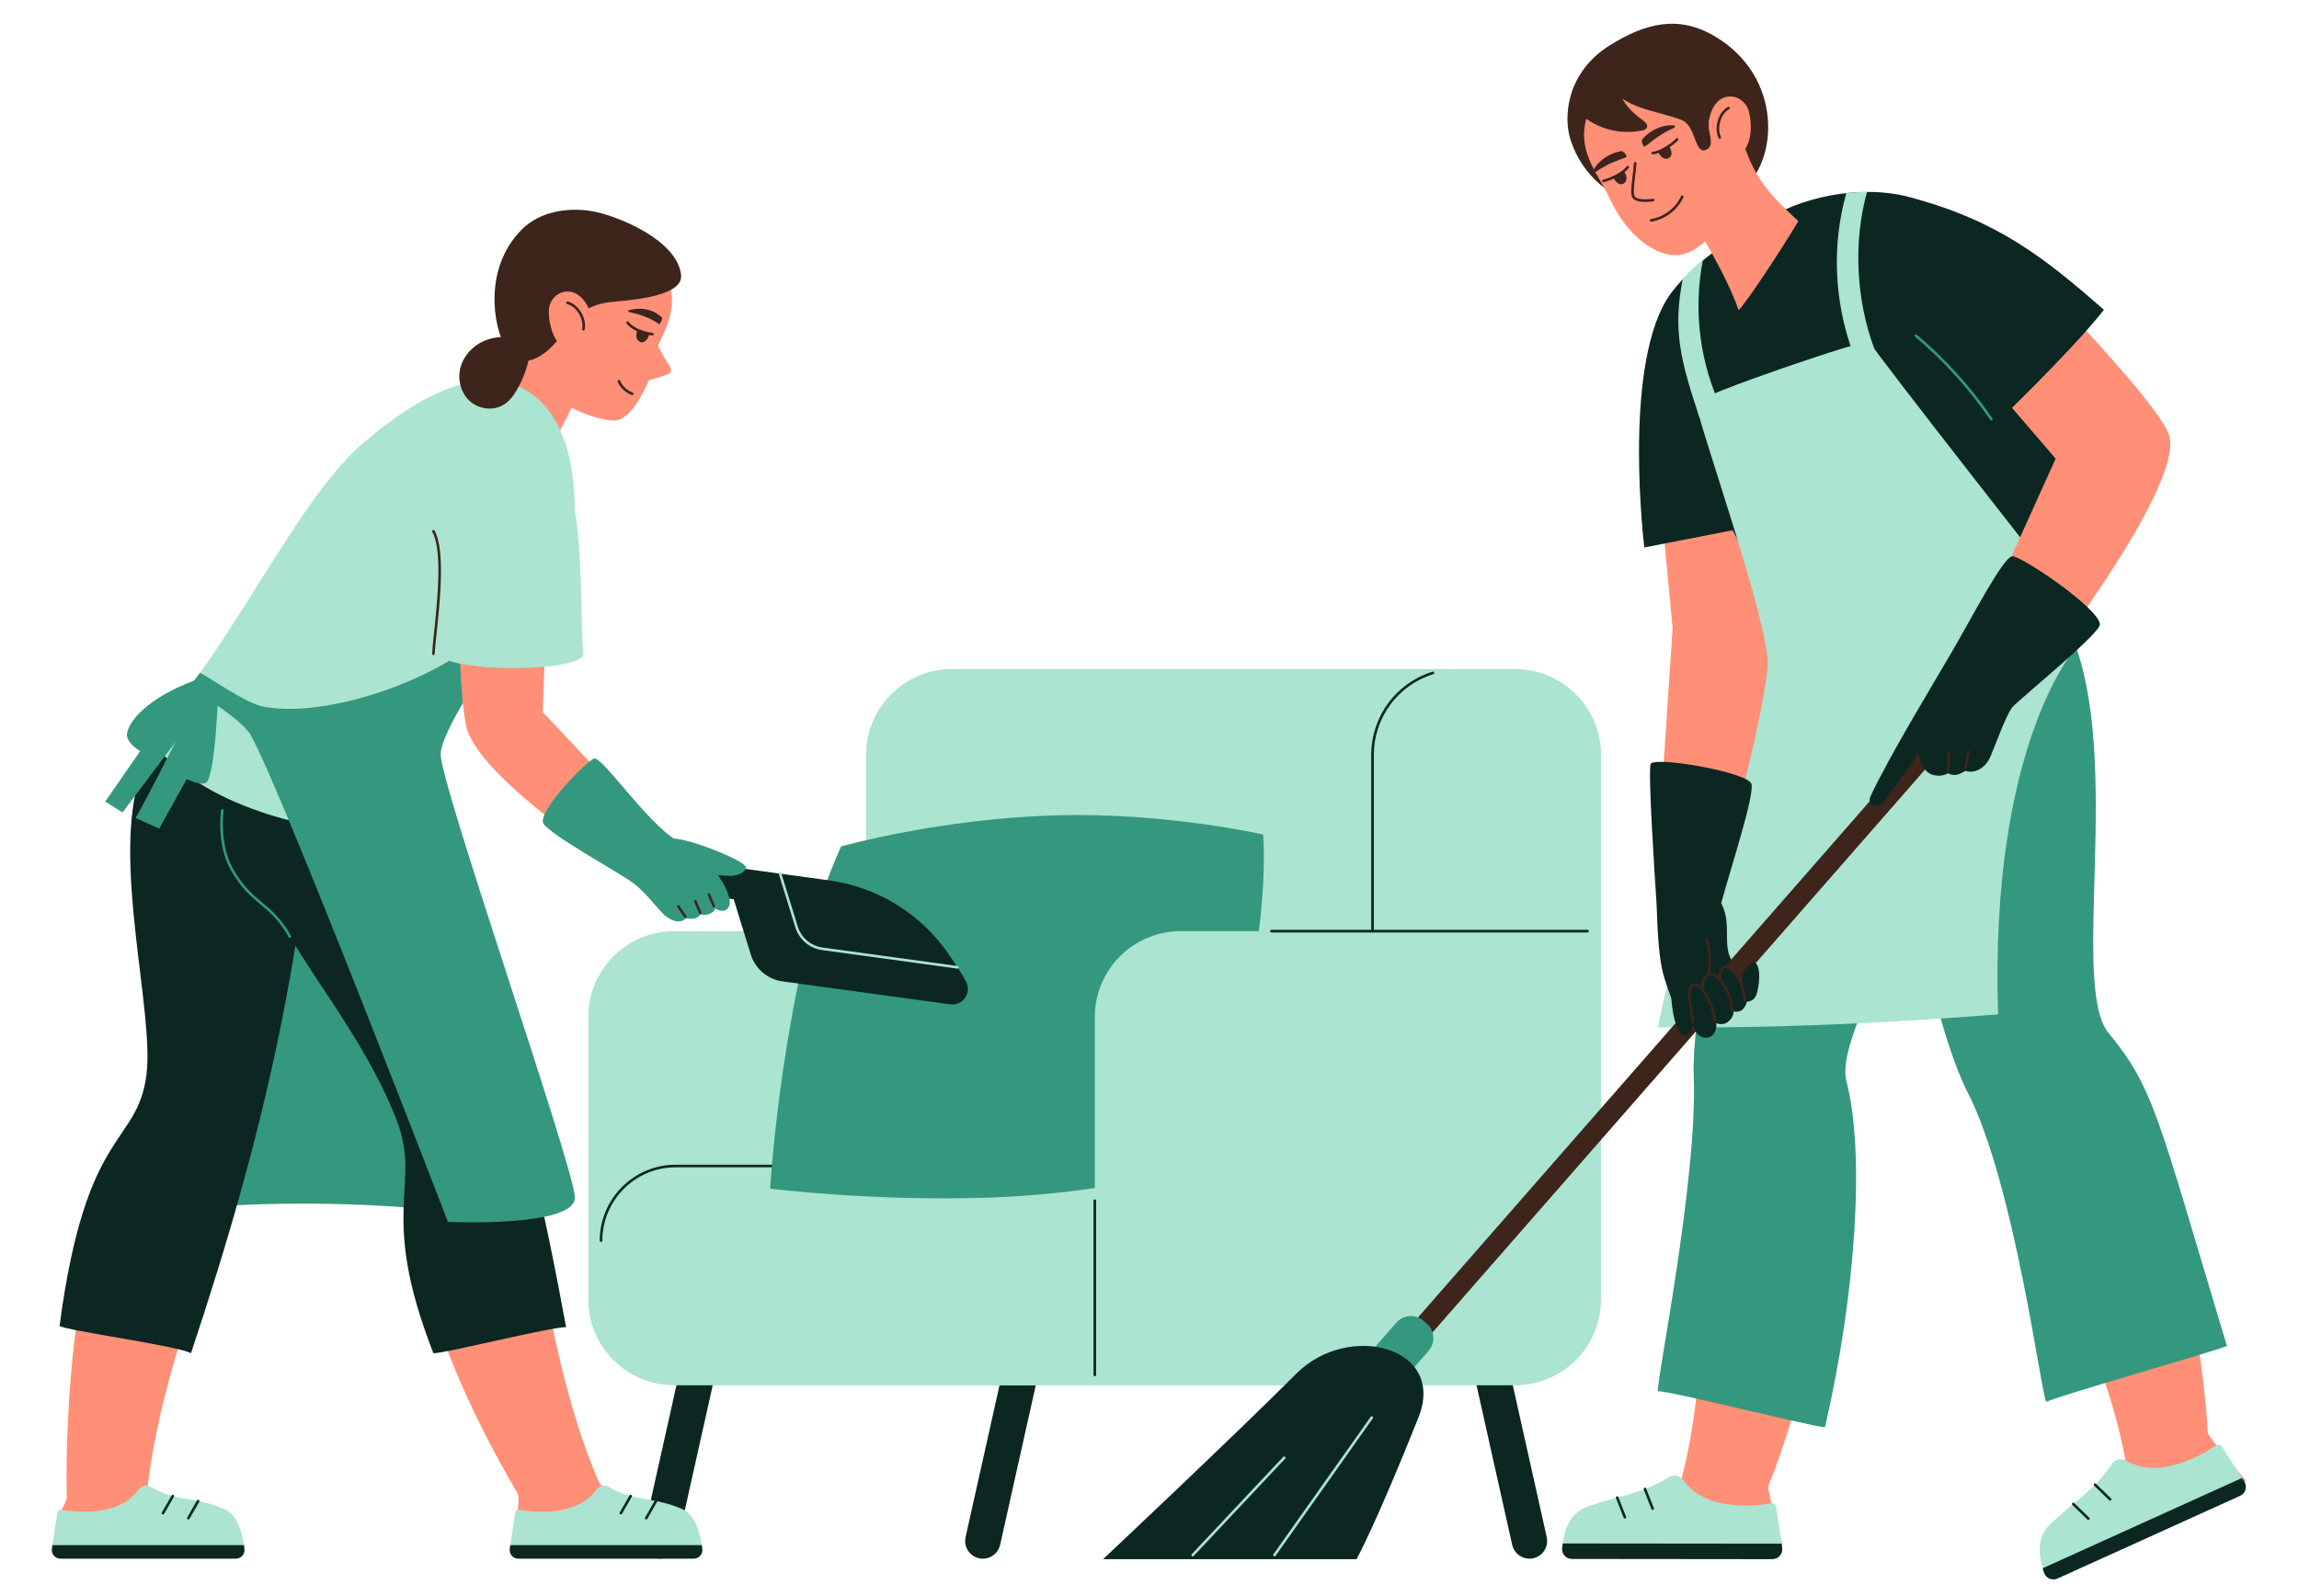 <svg xmlns="http://www.w3.org/2000/svg" xmlns:xlink="http://www.w3.org/1999/xlink" width="2160" zoomAndPan="magnify" viewBox="0 0 1620 1125" height="1500" preserveAspectRatio="xMidYMid meet" version="1.0"><path fill="#0c2722" d="M 1077.742 1098.629 C 1085.727 1098.629 1091.656 1091.23 1089.914 1083.438 L 1057.074 936.445 C 1055.801 930.746 1050.742 926.691 1044.902 926.691 C 1036.922 926.691 1030.988 934.09 1032.73 941.883 L 1065.57 1088.879 C 1066.844 1094.578 1071.902 1098.629 1077.742 1098.629 " fill-opacity="1" fill-rule="nonzero"/><path fill="#0c2722" d="M 692.57 1098.629 C 684.586 1098.629 678.66 1091.23 680.398 1083.438 L 713.238 936.445 C 714.512 930.746 719.57 926.691 725.41 926.691 C 733.395 926.691 739.324 934.09 737.582 941.883 L 704.742 1088.879 C 703.473 1094.578 698.41 1098.629 692.57 1098.629 " fill-opacity="1" fill-rule="nonzero"/><path fill="#0c2722" d="M 464.922 1098.629 C 456.938 1098.629 451.012 1091.23 452.754 1083.438 L 485.59 936.445 C 486.863 930.746 491.926 926.691 497.766 926.691 C 505.75 926.691 511.68 934.09 509.938 941.883 L 477.098 1088.879 C 475.824 1094.578 470.766 1098.629 464.922 1098.629 " fill-opacity="1" fill-rule="nonzero"/><path fill="#abe4d0" d="M 1085.414 915.828 L 1085.414 532.145 C 1085.414 498.688 1058.293 471.566 1024.84 471.566 L 670.824 471.566 C 637.367 471.566 610.246 498.688 610.246 532.145 L 610.246 915.828 C 610.246 949.285 637.367 976.406 670.824 976.406 L 1024.84 976.406 C 1058.293 976.406 1085.414 949.285 1085.414 915.828 " fill-opacity="1" fill-rule="nonzero"/><path fill="#abe4d0" d="M 1085.414 915.828 L 1085.414 716.887 C 1085.414 683.43 1058.293 656.309 1024.84 656.309 L 475.109 656.309 C 441.652 656.309 414.531 683.43 414.531 716.887 L 414.531 915.828 C 414.531 949.285 441.652 976.406 475.109 976.406 L 1024.84 976.406 C 1058.293 976.406 1085.414 949.285 1085.414 915.828 " fill-opacity="1" fill-rule="nonzero"/><path fill="#0c2722" d="M 423.52 875.391 C 424.023 875.391 424.434 874.98 424.434 874.477 C 424.434 845.957 447.637 822.758 476.152 822.758 L 771.453 822.758 C 771.957 822.758 772.367 822.352 772.367 821.844 C 772.367 821.34 771.961 820.93 771.453 820.93 L 476.152 820.93 C 446.629 820.93 422.605 844.953 422.605 874.477 C 422.605 874.98 423.016 875.391 423.52 875.391 Z M 423.52 875.391 " fill-opacity="1" fill-rule="nonzero"/><path fill="#34987e" d="M 833.766 825.301 C 833.766 825.301 859.41 791.613 878.359 706.141 C 894.453 633.543 890.043 588.23 890.043 588.23 C 890.043 588.23 822.723 572.73 746.047 574.641 C 662.945 576.711 592.773 596.574 592.773 596.574 C 592.773 596.574 572.863 636.215 559.242 709.566 C 545.523 783.445 542.742 837.812 542.742 837.812 C 542.742 837.812 615.336 846.898 696.824 844.129 C 774.562 841.492 833.766 825.301 833.766 825.301 " fill-opacity="1" fill-rule="nonzero"/><path fill="#abe4d0" d="M 832.031 656.309 L 967.172 656.309 L 967.172 532.145 C 967.172 498.688 994.293 471.566 1027.75 471.566 L 1067.559 471.566 C 1101.016 471.566 1128.137 498.688 1128.137 532.145 L 1128.137 915.828 C 1128.137 949.285 1101.016 976.406 1067.559 976.406 L 832.031 976.406 C 798.574 976.406 771.457 949.285 771.457 915.828 L 771.457 716.883 C 771.457 683.43 798.578 656.309 832.031 656.309 " fill-opacity="1" fill-rule="nonzero"/><path fill="#0c2722" d="M 895.867 657.223 L 1118.699 657.223 C 1119.203 657.223 1119.613 656.816 1119.613 656.309 C 1119.613 655.801 1119.203 655.395 1118.699 655.395 L 895.867 655.395 C 895.363 655.395 894.949 655.801 894.949 656.309 C 894.949 656.816 895.363 657.223 895.867 657.223 Z M 895.867 657.223 " fill-opacity="1" fill-rule="nonzero"/><path fill="#0c2722" d="M 967.172 657.223 C 967.676 657.223 968.086 656.816 968.086 656.309 L 968.086 532.145 C 968.086 505.859 984.934 482.965 1010.008 475.164 C 1010.488 475.016 1010.758 474.504 1010.609 474.02 C 1010.457 473.543 1009.953 473.266 1009.465 473.418 C 983.621 481.457 966.258 505.059 966.258 532.145 L 966.258 656.309 C 966.254 656.812 966.668 657.223 967.172 657.223 Z M 967.172 657.223 " fill-opacity="1" fill-rule="nonzero"/><path fill="#0c2722" d="M 771.457 970.047 C 771.961 970.047 772.371 969.641 772.371 969.133 L 772.371 846.242 C 772.371 845.738 771.965 845.328 771.457 845.328 C 770.949 845.328 770.543 845.738 770.543 846.242 L 770.543 969.133 C 770.543 969.641 770.949 970.047 771.457 970.047 Z M 771.457 970.047 " fill-opacity="1" fill-rule="nonzero"/><path fill="#0c2722" d="M 669.605 707.914 C 678.34 709.109 684.785 700.043 680.863 692.148 C 678.531 687.457 673.652 679.973 667.91 671.738 C 648.375 643.707 617.969 625.145 584.117 620.504 L 468.805 604.703 C 462.695 603.863 457.059 608.141 456.223 614.25 C 455.387 620.359 459.66 625.992 465.77 626.832 L 517.012 633.852 L 529.031 672.746 C 532.16 682.879 540.883 690.277 551.387 691.715 Z M 669.605 707.914 " fill-opacity="1" fill-rule="nonzero"/><path fill="#abe4d0" d="M 674.715 682.723 C 675.168 682.723 675.559 682.391 675.617 681.93 C 675.691 681.43 675.336 680.969 674.836 680.902 L 579.508 667.84 C 571.402 666.73 564.609 660.961 562.191 653.145 L 550.559 615.516 C 550.41 615.027 549.902 614.754 549.414 614.91 C 548.934 615.059 548.66 615.574 548.812 616.055 L 560.441 653.688 C 563.066 662.18 570.453 668.445 579.262 669.652 L 674.586 682.715 C 674.633 682.719 674.676 682.723 674.715 682.723 Z M 674.715 682.723 " fill-opacity="1" fill-rule="nonzero"/><path fill="#ff8f77" d="M 462.977 242.43 C 462.977 242.43 467.625 251.734 470.277 255.496 C 473.379 259.895 474.047 262.512 469.832 264.109 C 463.332 266.566 452.516 269.203 452.516 269.203 L 452.359 252.445 Z M 462.977 242.43 " fill-opacity="1" fill-rule="nonzero"/><path fill="#ff8f77" d="M 462.879 245.301 C 470.164 229.711 477.938 216.117 470.539 195.93 C 456.828 158.527 401.969 149.082 379.418 173.543 C 365.367 188.785 352.723 223.988 364.215 250.895 C 373.141 271.789 405.5 294.391 432.059 296.398 C 448.93 297.676 462.734 253.742 462.734 253.742 C 462.734 253.742 462.086 246.711 462.879 245.301 " fill-opacity="1" fill-rule="nonzero"/><path fill="#3d251c" d="M 455.352 229.242 C 457.676 230.383 457.184 234.062 456.41 236.191 C 455.844 237.754 453.867 241.395 451.363 240.148 C 448.926 238.934 448.738 236.355 450.344 232.434 C 451.977 228.445 454.434 228.793 455.352 229.242 " fill-opacity="1" fill-rule="nonzero"/><path fill="#3d251c" d="M 452.395 241.32 C 454.867 241.32 456.621 238.293 457.266 236.504 C 458.105 234.188 458.73 229.883 455.754 228.418 C 455.484 228.285 454.914 228.062 454.16 228.062 C 453.035 228.062 450.93 228.586 449.496 232.082 C 448.809 233.758 446.719 238.859 450.953 240.965 C 451.422 241.203 451.91 241.32 452.395 241.32 Z M 454.16 229.895 C 454.559 229.895 454.844 230.012 454.949 230.062 C 456.633 230.891 456.23 233.996 455.551 235.883 C 455.008 237.379 453.672 239.488 452.395 239.488 C 452.191 239.488 451.984 239.438 451.77 239.332 C 450.508 238.703 449.301 237.391 451.191 232.777 C 451.965 230.891 452.992 229.895 454.16 229.895 Z M 454.16 229.895 " fill-opacity="1" fill-rule="nonzero"/><path fill="#ff8f77" d="M 459.727 235.52 C 454.137 235.227 446.672 233.117 442.73 228.004 C 442.73 228.004 447.223 222.707 455.742 226.262 C 463.121 229.336 459.727 235.52 459.727 235.52 " fill-opacity="1" fill-rule="nonzero"/><path fill="#3d251c" d="M 459.727 236.438 C 460.18 236.438 460.574 236.098 460.633 235.641 C 460.699 235.137 460.344 234.676 459.848 234.613 C 453.988 233.855 446.477 231.422 442.957 226.855 C 442.648 226.457 442.074 226.383 441.672 226.691 C 441.273 226.996 441.199 227.57 441.508 227.973 C 446.367 234.273 456.594 236.039 459.609 236.426 C 459.652 236.434 459.691 236.438 459.727 236.438 Z M 459.727 236.438 " fill-opacity="1" fill-rule="nonzero"/><path fill="#3d251c" d="M 443.16 219.855 C 451.34 221.785 458.062 223.895 464.504 228.488 C 464.906 228.676 467.355 224.57 466.262 223.605 C 459.32 217.465 451.645 216.547 443.164 218.57 C 442.492 218.73 442.488 219.699 443.16 219.855 " fill-opacity="1" fill-rule="nonzero"/><path fill="#3d251c" d="M 445.484 278.516 C 445.848 278.516 446.191 278.293 446.332 277.934 C 446.52 277.465 446.289 276.934 445.816 276.75 C 441.789 275.164 438.457 272.02 436.902 268.34 C 436.703 267.871 436.164 267.656 435.703 267.848 C 435.234 268.047 435.02 268.582 435.215 269.051 C 436.957 273.176 440.668 276.691 445.145 278.449 C 445.258 278.496 445.371 278.516 445.484 278.516 Z M 445.484 278.516 " fill-opacity="1" fill-rule="nonzero"/><path fill="#ff8f77" d="M 410.957 267.297 C 404.031 286.121 393.496 307.902 381.656 324.113 C 363.113 317.805 342.859 306.512 326.887 295.336 C 345.914 283.16 361.379 264.152 367.629 242.359 C 379.551 251.734 394.441 257.891 410.957 267.297 " fill-opacity="1" fill-rule="nonzero"/><path fill="#34987e" d="M 199.445 626.117 C 238.867 698.168 321.215 779.512 302.57 852.387 C 241.426 846.852 179.91 847.031 118.789 852.93 C 146.41 775.395 174.035 697.859 199.445 626.117 " fill-opacity="1" fill-rule="nonzero"/><path fill="#ff8f77" d="M 42.059 1067.367 C 41.238 1067.098 47.156 1058.641 47.074 1055.441 C 46.074 1016.656 48.914 892.992 80.613 835.902 C 88.031 822.543 97.324 810.172 103.117 795.996 C 128.395 734.152 91.121 639.168 113.641 532.285 C 122.34 491.008 229.461 484.414 227.121 517.492 C 223.953 562.262 197.02 704.332 179.398 777.18 C 158.746 862.559 112.465 962.805 103.656 1052.125 C 103.66 1052.125 73.199 1077.57 42.059 1067.367 " fill-opacity="1" fill-rule="nonzero"/><path fill="#ff8f77" d="M 269.688 516.625 C 288.684 557.289 334.211 694.531 354.223 766.762 C 377.68 851.418 385.973 961.52 421.691 1043.855 C 427.664 1057.621 472.234 1061.535 489.816 1078.828 C 494.613 1083.551 491.18 1091.738 484.445 1091.738 C 461.254 1091.73 410.766 1091.645 382.668 1091.598 C 371.535 1091.574 362.875 1081.887 364.117 1070.824 C 365.156 1061.539 366.184 1054.98 364.551 1052.227 C 344.824 1018.82 296.5 931.406 296.449 866.105 C 296.438 850.824 298.543 835.496 296.715 820.293 C 288.738 753.957 209.992 689.07 177.715 584.719 C 165.242 544.418 255.652 486.582 269.688 516.625 " fill-opacity="1" fill-rule="nonzero"/><path fill="#abe4d0" d="M 359.207 1091.652 L 363.008 1066.246 C 363.215 1064.863 364.512 1063.93 365.887 1064.176 C 374.938 1065.781 406.254 1069.668 420.402 1049.832 C 422.371 1047.07 426.109 1046.238 428.996 1048.02 C 446.168 1058.645 461.227 1054.727 481.402 1063.957 C 490.715 1068.223 493.852 1083.047 494.898 1091.871 Z M 359.207 1091.652 " fill-opacity="1" fill-rule="nonzero"/><path fill="#0c2722" d="M 494.898 1091.871 C 495.328 1095.473 492.488 1098.629 488.855 1098.629 L 365.219 1098.629 C 361.5 1098.629 358.656 1095.324 359.203 1091.648 L 359.59 1089.074 L 494.512 1089.074 C 494.668 1090.055 494.797 1091 494.898 1091.871 " fill-opacity="1" fill-rule="nonzero"/><path fill="#0c2722" d="M 455.352 1071 C 455.668 1071 455.977 1070.832 456.145 1070.539 L 463.051 1058.461 C 463.305 1058.023 463.152 1057.465 462.711 1057.215 C 462.281 1056.965 461.719 1057.113 461.465 1057.555 L 454.559 1069.633 C 454.309 1070.07 454.461 1070.629 454.898 1070.879 C 455.039 1070.961 455.195 1071 455.352 1071 Z M 455.352 1071 " fill-opacity="1" fill-rule="nonzero"/><path fill="#0c2722" d="M 437.48 1067.48 C 437.797 1067.48 438.105 1067.312 438.273 1067.02 L 445.184 1054.941 C 445.434 1054.504 445.281 1053.945 444.844 1053.695 C 444.41 1053.445 443.848 1053.598 443.598 1054.035 L 436.688 1066.113 C 436.438 1066.555 436.59 1067.109 437.027 1067.359 C 437.172 1067.441 437.324 1067.48 437.48 1067.48 Z M 437.48 1067.48 " fill-opacity="1" fill-rule="nonzero"/><path fill="#abe4d0" d="M 36.57 1091.652 L 40.371 1066.246 C 40.578 1064.863 41.875 1063.93 43.25 1064.176 C 52.301 1065.781 83.617 1069.668 97.766 1049.832 C 99.734 1047.07 103.473 1046.238 106.359 1048.02 C 123.531 1058.645 138.59 1054.727 158.766 1063.957 C 168.078 1068.223 171.215 1083.047 172.262 1091.871 Z M 36.57 1091.652 " fill-opacity="1" fill-rule="nonzero"/><path fill="#0c2722" d="M 172.262 1091.871 C 172.691 1095.473 169.848 1098.629 166.219 1098.629 L 42.578 1098.629 C 38.863 1098.629 36.02 1095.324 36.566 1091.648 L 36.953 1089.074 L 171.875 1089.074 C 172.027 1090.055 172.16 1091 172.262 1091.871 " fill-opacity="1" fill-rule="nonzero"/><path fill="#0c2722" d="M 132.711 1071 C 133.027 1071 133.336 1070.832 133.504 1070.539 L 140.414 1058.461 C 140.664 1058.023 140.512 1057.465 140.074 1057.215 C 139.641 1056.965 139.078 1057.113 138.824 1057.555 L 131.918 1069.633 C 131.668 1070.07 131.82 1070.629 132.258 1070.879 C 132.402 1070.961 132.559 1071 132.711 1071 Z M 132.711 1071 " fill-opacity="1" fill-rule="nonzero"/><path fill="#0c2722" d="M 114.844 1067.48 C 115.16 1067.48 115.469 1067.312 115.637 1067.02 L 122.543 1054.941 C 122.793 1054.504 122.641 1053.945 122.203 1053.695 C 121.77 1053.445 121.207 1053.598 120.957 1054.035 L 114.047 1066.113 C 113.797 1066.555 113.949 1067.109 114.391 1067.359 C 114.535 1067.441 114.688 1067.48 114.844 1067.48 Z M 114.844 1067.48 " fill-opacity="1" fill-rule="nonzero"/><path fill="#0c2722" d="M 226.18 502.277 C 215.723 668.988 187.105 796.188 134.566 953.832 C 125.5 948.566 46.98 937.977 41.98 934.586 C 60.453 793.586 96.586 807.98 103.16 757.77 C 108.988 713.301 78.395 606.438 98.93 546.184 C 110.844 511.207 173.453 454.035 173.453 454.035 C 173.453 454.035 207.703 487.996 226.18 502.277 " fill-opacity="1" fill-rule="nonzero"/><path fill="#0c2722" d="M 263.977 505.863 C 335.145 656.988 368.988 771.977 398.914 935.422 C 388.426 935.176 311.422 954.379 305.402 953.816 C 265.828 852.535 297.723 836.18 279.293 789.012 C 265.844 754.598 245.477 723.473 224.996 692.723 C 204.508 661.969 184.469 629.992 175.633 594.113 C 166.793 558.234 170.789 517.316 194.527 489 C 217.715 495.625 240.902 502.254 263.977 505.863 " fill-opacity="1" fill-rule="nonzero"/><path fill="#34987e" d="M 204.27 661.031 C 204.418 661.031 204.57 660.992 204.715 660.914 C 205.156 660.668 205.312 660.113 205.066 659.672 C 198.199 647.34 191.371 641.645 184.766 636.133 C 178.059 630.539 171.125 624.758 163.949 611.863 C 154.449 594.797 157.535 571.477 157.57 571.242 C 157.641 570.742 157.289 570.281 156.793 570.211 C 156.297 570.141 155.828 570.488 155.762 570.992 C 155.625 571.969 152.551 595.145 162.355 612.75 C 169.699 625.941 176.766 631.836 183.602 637.535 C 190.375 643.188 196.773 648.527 203.477 660.562 C 203.633 660.859 203.945 661.031 204.27 661.031 Z M 204.27 661.031 " fill-opacity="1" fill-rule="nonzero"/><path fill="#abe4d0" d="M 403.023 332.711 C 394.969 273.812 347.395 232.652 254.934 313.141 C 206.895 354.957 160.684 462.383 104.301 518.77 C 138.691 570.113 236.152 594.633 304.508 585.41 C 294.16 518.223 318.621 497.801 351.691 467.773 C 380.32 441.781 413.836 411.734 403.023 332.711 " fill-opacity="1" fill-rule="nonzero"/><path fill="#34987e" d="M 340.57 473.219 C 340.57 473.219 311.609 514.695 310.52 531.258 C 309.285 550.102 404.137 821.422 405.102 843.809 C 406.027 865.363 315.645 861.242 315.645 861.242 C 315.645 861.242 197.43 554.035 176.531 517.902 C 169.715 506.109 133.543 484.422 133.543 484.422 C 133.543 484.422 138.586 476.984 140.98 474.242 C 146.77 476.891 173.168 495.711 185.586 498.098 C 225.203 505.711 297.191 484.605 339.551 449.797 C 340.988 457.969 340.57 473.219 340.57 473.219 " fill-opacity="1" fill-rule="nonzero"/><path fill="#ff8f77" d="M 388.672 337.215 L 382.414 501.887 L 470.746 595.699 L 448.559 620.145 C 448.559 620.145 336.141 549.902 328.438 511.398 C 319.641 467.43 325.77 358.402 325.77 358.402 Z M 388.672 337.215 " fill-opacity="1" fill-rule="nonzero"/><path fill="#34987e" d="M 418.703 534.625 C 424.504 533.352 455.117 578.734 476.059 591.941 C 496.66 604.934 509.055 616.715 513.543 631.727 C 515.617 638.676 512.652 641.617 509.848 641.895 C 506.227 642.246 503.895 640.242 503.895 640.242 C 503.895 640.242 503.977 642.625 499.848 644.184 C 495.848 645.684 493.84 644.289 493.664 644.523 C 489.926 649.5 483.867 646.836 483.23 647.43 C 479.648 650.793 474.723 649.836 469.516 646.035 C 464.418 642.316 455.68 629.309 445.621 621.973 C 436.184 615.086 388.02 588.684 382.957 580.516 C 378.035 572.574 413.84 535.695 418.703 534.625 " fill-opacity="1" fill-rule="nonzero"/><path fill="#3d251c" d="M 493.395 644.184 C 493.512 644.184 493.633 644.156 493.75 644.109 C 494.219 643.91 494.434 643.375 494.238 642.906 L 490.812 634.855 C 490.617 634.391 490.074 634.172 489.613 634.371 C 489.148 634.566 488.93 635.102 489.129 635.57 L 492.551 643.621 C 492.699 643.973 493.035 644.184 493.395 644.184 Z M 493.395 644.184 " fill-opacity="1" fill-rule="nonzero"/><path fill="#3d251c" d="M 502.934 639.488 C 503.051 639.488 503.172 639.465 503.289 639.414 C 503.758 639.215 503.973 638.68 503.777 638.215 L 500.352 630.16 C 500.156 629.695 499.613 629.48 499.152 629.676 C 498.688 629.875 498.469 630.41 498.668 630.875 L 502.09 638.93 C 502.238 639.277 502.578 639.488 502.934 639.488 Z M 502.934 639.488 " fill-opacity="1" fill-rule="nonzero"/><path fill="#3d251c" d="M 482.875 646.957 C 483.051 646.957 483.23 646.902 483.387 646.797 C 483.805 646.512 483.91 645.945 483.629 645.527 L 478.73 638.344 C 478.445 637.922 477.871 637.82 477.457 638.102 C 477.043 638.387 476.934 638.957 477.219 639.375 L 482.117 646.555 C 482.297 646.816 482.582 646.957 482.875 646.957 Z M 482.875 646.957 " fill-opacity="1" fill-rule="nonzero"/><path fill="#abe4d0" d="M 352.234 296.426 C 417.352 296.426 406.988 401.375 410.957 460.809 C 411.805 473.508 318.863 474.992 307.609 460.809 C 309.086 443.883 307.734 296.426 352.234 296.426 " fill-opacity="1" fill-rule="nonzero"/><path fill="#3d251c" d="M 305.402 461.723 C 305.895 461.723 306.301 461.336 306.316 460.84 C 306.414 458.074 306.93 453.191 307.59 447.016 C 309.953 424.762 313.91 387.52 306.199 373.98 C 305.949 373.543 305.395 373.391 304.953 373.637 C 304.516 373.887 304.359 374.449 304.609 374.883 C 312.031 387.91 308.113 424.785 305.77 446.82 C 305.109 453.035 304.59 457.945 304.492 460.777 C 304.477 461.281 304.867 461.707 305.375 461.723 C 305.383 461.723 305.395 461.723 305.402 461.723 Z M 305.402 461.723 " fill-opacity="1" fill-rule="nonzero"/><path fill="#3d251c" d="M 479.934 193.977 C 481.516 210.504 436.672 211.883 428.543 213.125 C 402.184 217.156 400.883 234.906 385.031 247.77 C 373.145 257.418 363.109 256.352 356.383 245.105 C 347.488 230.223 340.477 188.969 367.785 161.656 C 380.184 149.262 399.551 145.965 416.848 148.789 C 434.145 151.617 477.539 169.008 479.934 193.977 " fill-opacity="1" fill-rule="nonzero"/><path fill="#ff8f77" d="M 417.02 225.523 C 416.477 216.844 408.277 202.23 396.012 206.078 C 391.785 207.406 388.578 211.156 387.25 215.383 C 385.246 221.75 388.66 248.383 405.488 247.758 C 411.391 247.539 417.656 235.668 417.02 225.523 " fill-opacity="1" fill-rule="nonzero"/><path fill="#3d251c" d="M 411.133 232.973 C 411.562 232.973 411.945 232.668 412.027 232.227 C 413.527 224.199 407.668 214.469 400.191 212.586 C 399.699 212.453 399.207 212.762 399.082 213.25 C 398.957 213.738 399.254 214.234 399.742 214.359 C 406.254 216 411.543 224.852 410.23 231.891 C 410.137 232.391 410.465 232.863 410.961 232.957 C 411.02 232.969 411.078 232.973 411.133 232.973 Z M 411.133 232.973 " fill-opacity="1" fill-rule="nonzero"/><path fill="#34987e" d="M 470.75 591.301 C 479.801 588.406 520.93 604.996 525.098 610.309 C 527.23 613.02 522.07 617.352 514.238 617.352 C 508.66 617.352 483.156 615.102 478.543 611.492 C 473.289 607.379 465.129 593.098 470.75 591.301 " fill-opacity="1" fill-rule="nonzero"/><path fill="#3d251c" d="M 373.824 246.219 C 372.621 256.043 369.457 265.621 364.566 274.223 C 362.148 278.473 359.203 282.598 355.059 285.203 C 347.758 289.793 337.496 288.504 331.086 282.734 C 324.676 276.969 322.25 267.391 324.453 259.055 C 326.656 250.719 333.125 243.793 341.02 240.324 C 348.914 236.855 358.062 236.691 366.332 239.133 C 368.637 239.812 370.941 240.719 372.727 242.324 C 374.508 243.93 375.707 246.352 373.824 246.219 " fill-opacity="1" fill-rule="nonzero"/><path fill="#34987e" d="M 153.879 484.445 C 153.879 484.445 152.023 547.371 145.094 551.73 C 141.445 554.023 131.582 549.09 131.582 549.09 C 131.582 549.09 118.633 572.406 112.16 584.062 C 106.582 581.504 100.996 578.949 95.414 576.391 C 97.25 575.117 123.629 523.02 123.629 523.02 L 86.375 572.621 L 74.117 564.992 L 98.781 529.438 C 98.781 529.438 88.262 523.387 89.539 516.715 C 91.703 505.445 109.289 488.828 142.504 477.66 C 143.867 478.871 153.879 484.445 153.879 484.445 " fill-opacity="1" fill-rule="nonzero"/><path fill="#ff8f77" d="M 1163.18 278.539 L 1178.617 442.805 L 1166.555 624.922 L 1208.262 632.797 C 1208.262 632.797 1249.695 514.16 1249.887 460.906 C 1249.988 433.395 1237.051 281.613 1237.051 281.613 Z M 1163.18 278.539 " fill-opacity="1" fill-rule="nonzero"/><path fill="#ff8f77" d="M 1256.031 1089.727 C 1256.926 1089.703 1244.777 1050.277 1246.074 1047.234 C 1261.773 1010.371 1300.738 881.445 1292.004 814.352 C 1289.961 798.648 1285.742 783.172 1285.566 767.32 C 1284.801 698.145 1354.176 641.668 1373.18 530.297 C 1380.516 487.285 1276.25 441.992 1265.926 474.672 C 1251.949 518.895 1205.711 671.934 1201.379 749.348 C 1195.969 846.004 1208.793 958.785 1183.305 1047.988 C 1183.301 1047.988 1214.699 1090.734 1256.031 1089.727 " fill-opacity="1" fill-rule="nonzero"/><path fill="#abe4d0" d="M 1255.82 1091 L 1251.504 1061.969 C 1251.266 1060.387 1249.785 1059.316 1248.215 1059.594 C 1237.871 1061.418 1202.082 1065.828 1185.938 1043.145 C 1183.684 1039.988 1179.414 1039.031 1176.117 1041.066 C 1156.48 1053.191 1142.719 1053.586 1118.746 1061.848 C 1104.633 1066.711 1101.969 1081.02 1100.762 1091.102 Z M 1255.82 1091 " fill-opacity="1" fill-rule="nonzero"/><path fill="#0c2722" d="M 1100.762 1091.098 C 1100.27 1095.215 1103.512 1098.824 1107.656 1098.824 L 1248.941 1098.965 C 1253.188 1098.969 1256.445 1095.199 1255.82 1090.996 L 1255.379 1088.055 L 1101.199 1087.902 C 1101.031 1089.02 1100.879 1090.098 1100.762 1091.098 " fill-opacity="1" fill-rule="nonzero"/><path fill="#0c2722" d="M 1144.965 1070.328 C 1145.078 1070.328 1145.191 1070.309 1145.301 1070.266 C 1145.77 1070.082 1146 1069.551 1145.82 1069.078 L 1140.395 1055.25 C 1140.211 1054.781 1139.68 1054.551 1139.207 1054.73 C 1138.738 1054.918 1138.508 1055.449 1138.688 1055.918 L 1144.113 1069.746 C 1144.258 1070.109 1144.602 1070.328 1144.965 1070.328 Z M 1144.965 1070.328 " fill-opacity="1" fill-rule="nonzero"/><path fill="#0c2722" d="M 1164.547 1064.262 C 1164.66 1064.262 1164.773 1064.242 1164.883 1064.199 C 1165.352 1064.016 1165.582 1063.48 1165.402 1063.012 L 1159.977 1049.184 C 1159.793 1048.715 1159.262 1048.48 1158.789 1048.664 C 1158.32 1048.852 1158.09 1049.383 1158.27 1049.852 L 1163.695 1063.68 C 1163.84 1064.043 1164.184 1064.262 1164.547 1064.262 Z M 1164.547 1064.262 " fill-opacity="1" fill-rule="nonzero"/><path fill="#34987e" d="M 1393.66 495.383 C 1389.684 589.172 1290.355 721.133 1301.176 762.461 C 1314.004 811.426 1308.223 909.879 1285.973 1005.98 C 1280.426 1006.449 1173.152 979.438 1168.34 980.664 C 1166.387 976.871 1196.27 832.379 1193.508 758.656 C 1190.414 676.062 1263.055 450.738 1262.199 443.531 C 1271.527 446.102 1385.98 493.262 1393.66 495.383 " fill-opacity="1" fill-rule="nonzero"/><path fill="#ff8f77" d="M 1582.555 1044.016 C 1583.355 1043.621 1555.742 1012.969 1555.641 1009.664 C 1554.371 969.613 1535.477 836.258 1499.32 779.066 C 1490.863 765.684 1480.523 753.418 1473.695 739.109 C 1443.895 676.676 1483.066 596.25 1453.445 487.227 C 1442.008 445.117 1328.363 447.895 1332.746 481.883 C 1338.676 527.883 1361.117 686.172 1389.762 758.223 C 1425.523 848.188 1484.602 945.102 1499.012 1036.746 C 1499.012 1036.75 1545.484 1062.32 1582.555 1044.016 " fill-opacity="1" fill-rule="nonzero"/><path fill="#abe4d0" d="M 1581.457 1044.23 L 1565.516 1019.582 C 1564.648 1018.242 1562.855 1017.879 1561.543 1018.781 C 1552.879 1024.723 1522.121 1043.539 1498.035 1029.566 C 1494.684 1027.621 1490.398 1028.516 1488.238 1031.734 C 1475.375 1050.895 1463.004 1056.949 1444.602 1074.383 C 1433.758 1084.652 1437.25 1098.777 1440.32 1108.453 Z M 1581.457 1044.23 " fill-opacity="1" fill-rule="nonzero"/><path fill="#0c2722" d="M 1440.32 1108.453 C 1441.574 1112.406 1446.02 1114.352 1449.797 1112.637 L 1578.488 1054.328 C 1582.359 1052.578 1583.762 1047.797 1581.457 1044.23 L 1579.84 1041.734 L 1439.406 1105.367 C 1439.707 1106.449 1440.02 1107.496 1440.32 1108.453 " fill-opacity="1" fill-rule="nonzero"/><path fill="#0c2722" d="M 1471.594 1071.344 C 1471.832 1071.344 1472.07 1071.25 1472.25 1071.062 C 1472.602 1070.703 1472.594 1070.125 1472.23 1069.773 L 1461.574 1059.426 C 1461.211 1059.074 1460.637 1059.082 1460.285 1059.445 C 1459.93 1059.805 1459.941 1060.383 1460.301 1060.738 L 1470.957 1071.082 C 1471.137 1071.258 1471.367 1071.344 1471.594 1071.344 Z M 1471.594 1071.344 " fill-opacity="1" fill-rule="nonzero"/><path fill="#0c2722" d="M 1486.918 1057.723 C 1487.156 1057.723 1487.395 1057.629 1487.574 1057.441 C 1487.926 1057.082 1487.918 1056.504 1487.555 1056.152 L 1476.902 1045.805 C 1476.539 1045.453 1475.961 1045.461 1475.609 1045.824 C 1475.254 1046.184 1475.266 1046.762 1475.625 1047.117 L 1486.281 1057.461 C 1486.457 1057.637 1486.688 1057.723 1486.918 1057.723 Z M 1486.918 1057.723 " fill-opacity="1" fill-rule="nonzero"/><path fill="#34987e" d="M 1460.086 448.762 C 1495.938 535.523 1458.609 695.195 1485.816 728.133 C 1518.051 767.156 1520.531 787.219 1569.219 948.66 C 1564.383 951.418 1445.828 985.023 1441.977 988.16 C 1438.609 985.543 1420.062 835.695 1386.539 769.98 C 1348.98 696.352 1320.078 461.379 1316.266 455.203 C 1325.812 453.609 1456.203 448.371 1460.086 448.762 " fill-opacity="1" fill-rule="nonzero"/><path fill="#0c2722" d="M 1173.977 211.926 C 1192.176 181.062 1270.262 124.633 1332.801 142.234 C 1428.781 169.246 1455.918 329.836 1465.535 429.523 C 1466.633 440.895 1299.801 561.473 1283.855 509.902 C 1269.914 464.824 1220.891 373.746 1220.891 373.746 L 1158.664 385.879 C 1158.664 385.879 1143.621 263.391 1173.977 211.926 " fill-opacity="1" fill-rule="nonzero"/><path fill="#abe4d0" d="M 1462.965 456.34 L 1460.961 426.547 C 1460.961 426.547 1316.934 243.117 1317.371 240.859 C 1318.004 237.598 1196.25 278.785 1195.242 283.965 C 1193.926 290.734 1248.164 442.656 1245.461 468.918 C 1242.199 500.516 1182.125 647.332 1168.344 724.047 C 1290.191 725.531 1403.832 715.02 1407.957 715.02 C 1401.777 523.789 1462.965 456.34 1462.965 456.34 " fill-opacity="1" fill-rule="nonzero"/><path fill="#ff8f77" d="M 1208.387 633.906 C 1223.855 576.898 1248.457 478.129 1245.402 463.516 C 1242.914 451.602 1191.133 428.449 1181.953 462.176 C 1175.809 484.75 1175.547 566.152 1171.008 615.727 C 1180.734 622.418 1190.465 629.109 1208.387 633.906 " fill-opacity="1" fill-rule="nonzero"/><path fill="#0c2722" d="M 1234.203 552.711 C 1235.961 561.941 1220.52 608.648 1212.852 636.645 C 1221.105 651.98 1212.441 667.535 1221.816 679.273 C 1225.984 684.504 1200.266 720.977 1194.07 723.797 C 1186.285 727.34 1178.219 706.555 1172.992 689.992 C 1167.711 673.246 1168.035 647.723 1167.078 633.383 C 1166.133 619.258 1161.074 542.695 1163.18 538.438 C 1165.945 532.848 1232.629 544.441 1234.203 552.711 " fill-opacity="1" fill-rule="nonzero"/><path fill="#3d251c" d="M 963.215 988.16 C 965.254 988.16 967.277 987.316 968.727 985.664 L 1501.938 376.188 C 1504.598 373.145 1504.289 368.523 1501.25 365.859 C 1498.207 363.199 1493.586 363.508 1490.922 366.551 L 957.711 976.023 C 955.051 979.066 955.359 983.688 958.402 986.348 C 959.789 987.562 961.504 988.16 963.215 988.16 Z M 963.215 988.16 " fill-opacity="1" fill-rule="nonzero"/><path fill="#ff8f77" d="M 1351.234 209.926 L 1448.512 323.27 L 1382.012 470.562 L 1430.895 482.402 C 1430.895 482.402 1537.984 345.773 1528.727 307.723 C 1522.801 283.383 1408.723 169.055 1408.723 169.055 Z M 1351.234 209.926 " fill-opacity="1" fill-rule="nonzero"/><path fill="#0c2722" d="M 1417.832 392.121 C 1411.082 393.406 1389.945 434.562 1375.551 459.188 C 1362.105 482.199 1330.848 533.816 1318.059 561.238 C 1314.914 567.984 1323.289 571.344 1328.129 564.07 C 1335.121 553.559 1349.492 535.961 1351.496 530.723 C 1352.625 533.07 1354.121 543.367 1361.145 545.859 C 1368.203 548.359 1372.504 544.863 1372.805 545.035 C 1379.051 548.621 1384.277 543.027 1385.23 543.375 C 1390.566 545.32 1398.664 542.297 1402.617 533.199 C 1405.523 526.5 1414.316 501.793 1418.742 497.625 C 1429.574 487.43 1479.512 446.469 1479.699 440.199 C 1480.023 429.395 1423.488 391.043 1417.832 392.121 " fill-opacity="1" fill-rule="nonzero"/><path fill="#3d251c" d="M 1372.91 543.938 C 1373.406 543.938 1373.812 543.543 1373.824 543.043 L 1374.094 530.32 C 1374.102 529.816 1373.699 529.395 1373.199 529.387 C 1373.191 529.387 1373.184 529.387 1373.18 529.387 C 1372.684 529.387 1372.277 529.781 1372.266 530.281 L 1371.996 543.004 C 1371.988 543.508 1372.391 543.93 1372.891 543.938 C 1372.898 543.938 1372.902 543.938 1372.91 543.938 Z M 1372.91 543.938 " fill-opacity="1" fill-rule="nonzero"/><path fill="#3d251c" d="M 1385.078 542.18 C 1385.508 542.18 1385.891 541.871 1385.973 541.438 L 1388.105 530.234 C 1388.199 529.738 1387.871 529.262 1387.379 529.168 C 1386.879 529.078 1386.402 529.398 1386.309 529.895 L 1384.176 541.094 C 1384.082 541.59 1384.41 542.066 1384.902 542.164 C 1384.961 542.176 1385.02 542.18 1385.078 542.18 Z M 1385.078 542.18 " fill-opacity="1" fill-rule="nonzero"/><path fill="#0c2722" d="M 1403.914 300.988 C 1403.914 300.988 1460.684 246.539 1482.539 218.332 C 1440.438 181.566 1407.902 155.508 1345.43 138.906 C 1308.371 129.059 1265.586 140.906 1245.66 154.457 C 1299.516 201.469 1403.914 300.988 1403.914 300.988 " fill-opacity="1" fill-rule="nonzero"/><path fill="#3d251c" d="M 1106.668 98.52 C 1101.535 82.633 1103.695 51.191 1134.199 32.047 C 1159.809 15.977 1182.941 10.594 1208.246 25.52 C 1256.605 54.039 1253.555 114.023 1226.617 134.734 C 1192.812 160.73 1123.863 151.777 1106.668 98.52 " fill-opacity="1" fill-rule="nonzero"/><path fill="#ff8f77" d="M 1189.75 149.438 C 1191.875 154.078 1216.492 192.988 1225.078 218.531 C 1228.105 216.926 1254.941 176.625 1267.199 155.844 C 1248.031 138.078 1237.035 127.18 1228.344 100.566 C 1227.758 104.879 1205.129 136.207 1189.75 149.438 " fill-opacity="1" fill-rule="nonzero"/><path fill="#ff8f77" d="M 1133.953 139.25 C 1126.754 123.621 1113.066 109.004 1116.84 87.832 C 1123.832 48.613 1172.332 30.238 1198.789 50.398 C 1215.281 62.961 1231.383 92.629 1229.605 117.586 C 1227.988 140.25 1203.953 177.883 1182.641 179.734 C 1167.516 181.055 1146.941 167.449 1133.953 139.25 " fill-opacity="1" fill-rule="nonzero"/><path fill="#3d251c" d="M 1169.547 100.633 C 1167.461 102.16 1168.582 105.699 1169.719 107.664 C 1170.547 109.102 1172.652 111.961 1175.375 110.68 C 1177.453 109.699 1177.48 106.809 1175.215 103.223 C 1172.914 99.582 1170.371 100.031 1169.547 100.633 " fill-opacity="1" fill-rule="nonzero"/><path fill="#3d251c" d="M 1174.004 111.918 C 1174.594 111.918 1175.184 111.781 1175.762 111.512 C 1176.711 111.066 1177.371 110.293 1177.664 109.281 C 1178.164 107.562 1177.57 105.238 1175.988 102.738 C 1174.105 99.758 1172.043 99.312 1170.98 99.312 C 1170.234 99.312 1169.516 99.527 1169.008 99.898 C 1166.328 101.855 1167.695 105.988 1168.922 108.125 C 1169.586 109.262 1171.395 111.918 1174.004 111.918 Z M 1170.98 101.141 C 1171.668 101.141 1173.027 101.473 1174.441 103.711 C 1175.723 105.73 1176.254 107.578 1175.91 108.77 C 1175.762 109.273 1175.457 109.633 1174.984 109.855 C 1174.648 110.012 1174.328 110.09 1174.004 110.09 C 1172.301 110.09 1170.898 107.883 1170.508 107.207 C 1169.508 105.469 1168.57 102.48 1170.086 101.367 C 1170.234 101.266 1170.555 101.141 1170.98 101.141 Z M 1170.98 101.141 " fill-opacity="1" fill-rule="nonzero"/><path fill="#ff8f77" d="M 1164.562 107.922 C 1169.727 107.445 1178.148 102.152 1181.789 98.242 C 1181.789 98.242 1175.07 93.918 1168.332 98.09 C 1162.391 101.773 1164.562 107.922 1164.562 107.922 " fill-opacity="1" fill-rule="nonzero"/><path fill="#3d251c" d="M 1164.559 108.836 C 1164.59 108.836 1164.617 108.832 1164.648 108.832 C 1169.898 108.348 1178.535 103.078 1182.461 98.867 C 1182.805 98.496 1182.785 97.918 1182.418 97.574 C 1182.047 97.23 1181.469 97.25 1181.125 97.617 C 1177.496 101.512 1169.262 106.57 1164.48 107.008 C 1163.98 107.055 1163.609 107.5 1163.656 108.004 C 1163.699 108.48 1164.094 108.836 1164.559 108.836 Z M 1164.559 108.836 " fill-opacity="1" fill-rule="nonzero"/><path fill="#3d251c" d="M 1179.352 88.316 C 1180.363 88.387 1180.516 89.734 1179.57 90.145 C 1167.676 95.266 1160.551 102.805 1159.047 103.289 C 1157.832 103.684 1156.16 99.285 1157.332 98.012 C 1165.012 89.676 1173.715 87.926 1179.352 88.316 " fill-opacity="1" fill-rule="nonzero"/><path fill="#3d251c" d="M 1138.195 118.305 C 1140.586 117.312 1143.031 120.105 1144.125 122.094 C 1144.93 123.547 1146.281 126.828 1143.773 128.492 C 1141.863 129.766 1139.375 128.297 1137.48 124.496 C 1135.555 120.641 1137.254 118.695 1138.195 118.305 " fill-opacity="1" fill-rule="nonzero"/><path fill="#3d251c" d="M 1142.336 129.855 C 1143.027 129.855 1143.68 129.648 1144.281 129.25 C 1146.504 127.777 1146.742 124.934 1144.922 121.648 C 1143.789 119.586 1141.617 117.184 1139.223 117.184 C 1138.75 117.184 1138.285 117.273 1137.844 117.461 C 1137.039 117.797 1136.34 118.582 1135.98 119.559 C 1135.594 120.602 1135.395 122.375 1136.66 124.906 C 1138.23 128.047 1140.301 129.855 1142.336 129.855 Z M 1139.223 119.008 C 1140.707 119.008 1142.387 120.832 1143.32 122.531 C 1143.953 123.668 1145.199 126.445 1143.27 127.727 C 1141.801 128.707 1139.82 127.133 1138.297 124.086 C 1137.328 122.141 1137.438 120.895 1137.695 120.195 C 1137.934 119.547 1138.359 119.227 1138.551 119.145 C 1138.77 119.055 1138.992 119.008 1139.223 119.008 Z M 1139.223 119.008 " fill-opacity="1" fill-rule="nonzero"/><path fill="#ff8f77" d="M 1147.008 117.812 C 1143.93 121.984 1135.039 126.445 1129.812 127.539 C 1129.812 127.539 1129.594 119.551 1136.652 115.949 C 1142.879 112.77 1147.008 117.812 1147.008 117.812 " fill-opacity="1" fill-rule="nonzero"/><path fill="#3d251c" d="M 1129.812 128.453 C 1129.871 128.453 1129.938 128.445 1130 128.434 C 1135.637 127.254 1144.617 122.598 1147.746 118.355 C 1148.047 117.953 1147.957 117.375 1147.555 117.078 C 1147.148 116.781 1146.578 116.863 1146.273 117.27 C 1143.426 121.129 1134.836 125.551 1129.621 126.645 C 1129.129 126.75 1128.812 127.23 1128.914 127.727 C 1129.008 128.156 1129.387 128.453 1129.812 128.453 Z M 1129.812 128.453 " fill-opacity="1" fill-rule="nonzero"/><path fill="#3d251c" d="M 1122.582 120.312 C 1122.117 121.215 1123.195 122.047 1124.031 121.445 C 1134.574 113.918 1144.711 111.727 1145.906 110.699 C 1146.875 109.859 1143.973 106.152 1142.281 106.496 C 1131.172 108.75 1125.168 115.285 1122.582 120.312 " fill-opacity="1" fill-rule="nonzero"/><path fill="#3d251c" d="M 1159.309 142.34 C 1162.066 142.34 1164.48 141.98 1165.031 141.895 C 1165.527 141.812 1165.867 141.348 1165.793 140.848 C 1165.711 140.348 1165.23 140.004 1164.742 140.086 C 1160.465 140.766 1153.184 140.879 1151.836 138.289 C 1150.777 136.25 1151.445 130.715 1152.156 124.855 C 1152.539 121.688 1152.93 118.414 1153.145 115.156 C 1153.176 114.652 1152.793 114.219 1152.289 114.188 C 1151.84 114.145 1151.355 114.535 1151.32 115.039 C 1151.109 118.246 1150.719 121.492 1150.34 124.633 C 1149.531 131.316 1148.895 136.594 1150.215 139.129 C 1151.57 141.734 1155.727 142.34 1159.309 142.34 Z M 1159.309 142.34 " fill-opacity="1" fill-rule="nonzero"/><path fill="#3d251c" d="M 1163.477 156.25 C 1163.523 156.25 1163.574 156.246 1163.625 156.234 C 1173.43 154.629 1182.098 148.031 1186.246 139.008 C 1186.457 138.551 1186.254 138.008 1185.797 137.797 C 1185.348 137.586 1184.797 137.781 1184.586 138.246 C 1180.688 146.723 1172.543 152.926 1163.328 154.43 C 1162.832 154.512 1162.496 154.984 1162.574 155.48 C 1162.645 155.93 1163.035 156.25 1163.477 156.25 Z M 1163.477 156.25 " fill-opacity="1" fill-rule="nonzero"/><path fill="#0c2722" d="M 1202.789 658.727 C 1213.609 668.348 1205.723 686.742 1194.02 697.539 C 1195.992 712.938 1193.688 729.938 1187.27 729.746 C 1177.852 729.465 1173.387 689.656 1181.473 654.273 C 1182.781 648.559 1196.176 652.848 1202.789 658.727 " fill-opacity="1" fill-rule="nonzero"/><path fill="#3d251c" d="M 1195.168 718.191 C 1195.629 718.191 1196.023 717.848 1196.074 717.383 C 1196.219 716.156 1196.316 714.82 1196.422 713.387 C 1196.934 706.578 1197.562 698.102 1203.324 688.719 C 1207.461 681.977 1206.012 668.082 1203.199 661.477 C 1203 661.012 1202.469 660.793 1202 660.992 C 1201.535 661.191 1201.32 661.73 1201.52 662.195 C 1204.477 669.137 1205.246 682.09 1201.77 687.758 C 1195.777 697.523 1195.094 706.613 1194.602 713.246 C 1194.496 714.652 1194.398 715.965 1194.262 717.172 C 1194.203 717.672 1194.562 718.125 1195.066 718.188 C 1195.098 718.191 1195.137 718.191 1195.168 718.191 Z M 1195.168 718.191 " fill-opacity="1" fill-rule="nonzero"/><path fill="#34987e" d="M 971.562 992.25 L 1006.668 952.133 C 1011.609 946.484 1011.031 937.902 1005.387 932.961 L 1003.121 930.977 C 997.473 926.039 988.895 926.613 983.953 932.258 L 948.848 972.379 C 943.91 978.023 944.484 986.609 950.129 991.551 L 952.395 993.531 C 958.043 998.473 966.625 997.902 971.562 992.25 " fill-opacity="1" fill-rule="nonzero"/><path fill="#0c2722" d="M 955.902 1098.969 C 955.902 1098.969 969.203 1075.172 999.516 999.133 C 1019.426 949.203 950.133 931.543 913.641 968.039 C 867.84 1013.836 777.293 1098.969 777.293 1098.969 Z M 955.902 1098.969 " fill-opacity="1" fill-rule="nonzero"/><path fill="#abe4d0" d="M 1320.762 245.891 C 1307.973 211.645 1305.738 170.484 1315.621 135.277 C 1315.539 134.992 1301.129 135.965 1301.004 136.117 C 1290.945 171.953 1292.035 212.039 1305.898 249.172 C 1306.918 248.625 1318.895 246.805 1320.762 245.891 " fill-opacity="1" fill-rule="nonzero"/><path fill="#abe4d0" d="M 1213.574 289.191 C 1197.852 256.188 1193.066 219.637 1199.844 183.703 C 1199.781 183.535 1194.641 187.816 1190.57 191.691 C 1187.91 194.219 1185.707 196.891 1185.664 196.953 C 1178.766 233.527 1184.051 253.562 1197.633 294.551 C 1198.594 293.922 1211.789 290.266 1213.574 289.191 " fill-opacity="1" fill-rule="nonzero"/><path fill="#34987e" d="M 1403.195 296.328 C 1403.375 296.328 1403.555 296.277 1403.711 296.172 C 1404.129 295.887 1404.234 295.316 1403.949 294.898 C 1388.938 272.922 1371.012 253.074 1350.672 235.906 C 1350.285 235.586 1349.711 235.629 1349.383 236.016 C 1349.055 236.402 1349.105 236.977 1349.492 237.305 C 1369.707 254.363 1387.52 274.094 1402.438 295.934 C 1402.617 296.188 1402.906 296.328 1403.195 296.328 Z M 1403.195 296.328 " fill-opacity="1" fill-rule="nonzero"/><path fill="#0c2722" d="M 1195.148 727.262 C 1196.758 730.73 1201.363 732.422 1204.965 730.871 C 1208.57 729.316 1210.004 724.07 1209.277 721.18 C 1211.504 722.031 1214.59 722.344 1217.23 720.531 C 1219.875 718.723 1221.902 715.402 1221.43 712.844 C 1223.043 713.359 1225.527 713.266 1227.391 711.93 C 1229.25 710.594 1230.746 707.762 1230.797 706.121 C 1232.363 706.184 1235.465 705.004 1236.684 703.047 C 1240.105 697.543 1241.359 678.859 1235.973 678.395 C 1232.414 678.09 1228.684 683.328 1226.43 692.262 C 1224.816 688.621 1220.305 680.484 1216.094 681.449 C 1210.906 682.641 1212.273 689.941 1212.039 690.68 C 1211.543 690.027 1209.566 686.734 1206.281 686.734 C 1200.367 686.734 1199.668 694.754 1199.668 697.297 C 1198.793 695.477 1195.434 692.504 1191.91 694.52 C 1185.605 698.129 1189.109 714.27 1195.148 727.262 " fill-opacity="1" fill-rule="nonzero"/><path fill="#3d251c" d="M 1192.875 721.078 C 1192.922 721.078 1192.969 721.074 1193.012 721.066 C 1193.512 720.992 1193.855 720.527 1193.777 720.027 C 1192.898 714.18 1192.133 708.336 1191.398 702.688 C 1191.191 701.125 1190.957 699.355 1191.379 697.801 C 1191.715 696.559 1192.719 695.137 1194.137 694.957 C 1195.469 694.773 1196.902 695.672 1198.516 697.656 C 1203.551 703.863 1206.684 711.664 1207.348 719.625 C 1207.391 720.129 1207.848 720.5 1208.336 720.461 C 1208.836 720.422 1209.215 719.977 1209.172 719.477 C 1208.477 711.152 1205.199 702.996 1199.934 696.504 C 1197.891 693.984 1195.895 692.898 1193.906 693.145 C 1191.645 693.43 1190.121 695.449 1189.613 697.324 C 1189.102 699.234 1189.355 701.195 1189.582 702.926 C 1190.32 708.586 1191.086 714.438 1191.969 720.301 C 1192.039 720.75 1192.43 721.078 1192.875 721.078 Z M 1192.875 721.078 " fill-opacity="1" fill-rule="nonzero"/><path fill="#3d251c" d="M 1220.293 712.594 C 1220.297 712.594 1220.301 712.594 1220.305 712.594 C 1220.809 712.59 1221.215 712.176 1221.207 711.668 C 1221.09 703.406 1217.734 695.25 1212.004 689.301 C 1209.469 686.676 1207.008 685.531 1204.656 685.887 C 1201.938 686.305 1200.188 688.617 1199.457 690.641 C 1198.703 692.734 1198.695 694.906 1198.758 697.324 C 1198.77 697.828 1199.156 698.273 1199.691 698.215 C 1200.199 698.203 1200.598 697.781 1200.582 697.277 C 1200.527 695.047 1200.531 693.055 1201.176 691.262 C 1201.871 689.34 1203.344 687.941 1204.93 687.699 C 1206.676 687.418 1208.594 688.398 1210.684 690.57 C 1216.102 696.191 1219.27 703.891 1219.379 711.695 C 1219.387 712.195 1219.793 712.594 1220.293 712.594 Z M 1220.293 712.594 " fill-opacity="1" fill-rule="nonzero"/><path fill="#3d251c" d="M 1229.645 705.832 C 1229.691 705.832 1229.738 705.828 1229.789 705.824 C 1230.285 705.746 1230.629 705.277 1230.551 704.773 C 1228.426 691.305 1224.98 686.566 1221.578 683.453 C 1217.586 679.801 1215.043 680.188 1213.625 681.152 C 1210.766 683.09 1210.668 688.648 1211.852 691.777 C 1212.031 692.25 1212.562 692.484 1213.031 692.309 C 1213.504 692.129 1213.742 691.602 1213.562 691.129 C 1212.512 688.363 1212.809 683.914 1214.652 682.664 C 1216.332 681.527 1218.938 683.52 1220.348 684.805 C 1223.508 687.691 1226.707 692.141 1228.742 705.059 C 1228.812 705.512 1229.203 705.832 1229.645 705.832 Z M 1229.645 705.832 " fill-opacity="1" fill-rule="nonzero"/><path fill="#abe4d0" d="M 840.441 1096.996 C 840.688 1096.996 840.926 1096.902 841.105 1096.711 L 905.586 1028.117 C 905.93 1027.75 905.91 1027.172 905.543 1026.824 C 905.176 1026.48 904.598 1026.496 904.25 1026.863 L 839.773 1095.457 C 839.43 1095.824 839.445 1096.406 839.812 1096.75 C 839.992 1096.918 840.215 1096.996 840.441 1096.996 Z M 840.441 1096.996 " fill-opacity="1" fill-rule="nonzero"/><path fill="#abe4d0" d="M 898.059 1096.996 C 898.344 1096.996 898.629 1096.863 898.805 1096.613 L 967.395 999.668 C 967.688 999.254 967.59 998.684 967.18 998.395 C 966.773 998.105 966.195 998.195 965.906 998.609 L 897.312 1095.555 C 897.023 1095.965 897.117 1096.539 897.527 1096.828 C 897.691 1096.945 897.875 1096.996 898.059 1096.996 Z M 898.059 1096.996 " fill-opacity="1" fill-rule="nonzero"/><path fill="#3d251c" d="M 1128.82 51.812 C 1132.066 62.637 1142.07 70.152 1152.523 74.449 C 1162.977 78.742 1174.281 80.574 1184.871 84.52 C 1195.461 88.469 1193.902 110.305 1202.891 105.238 C 1209.16 101.707 1202.051 92.027 1204.754 82.836 C 1206.777 75.938 1217.105 71.066 1224.281 71.52 C 1216.848 52.852 1199.57 38.441 1179.871 34.484 C 1160.168 30.531 1138.664 37.152 1128.82 51.812 " fill-opacity="1" fill-rule="nonzero"/><path fill="#ff8f77" d="M 1204.5 92.043 C 1202.883 83.5 1207.215 67.312 1220.051 68.008 C 1224.477 68.25 1228.508 71.09 1230.844 74.855 C 1234.359 80.531 1237.637 107.184 1221.172 110.738 C 1215.406 111.984 1206.395 102.027 1204.5 92.043 " fill-opacity="1" fill-rule="nonzero"/><path fill="#3d251c" d="M 1211.824 97.836 C 1211.953 97.836 1212.082 97.805 1212.207 97.75 C 1212.664 97.539 1212.867 96.992 1212.652 96.535 C 1209.637 90.035 1212.578 80.152 1218.477 76.953 C 1218.922 76.711 1219.086 76.156 1218.848 75.715 C 1218.605 75.27 1218.047 75.105 1217.605 75.344 C 1210.832 79.02 1207.555 89.895 1210.992 97.301 C 1211.148 97.641 1211.477 97.836 1211.824 97.836 Z M 1211.824 97.836 " fill-opacity="1" fill-rule="nonzero"/><path fill="#3d251c" d="M 1140.91 54.742 C 1139.59 60.703 1141.406 67.051 1144.746 72.16 C 1148.082 77.273 1152.824 81.309 1157.766 84.895 C 1159.387 86.07 1161.25 87.805 1160.602 89.695 C 1160.105 91.145 1158.387 91.719 1156.883 92.02 C 1144.629 94.5 1131.473 92.199 1120.781 85.715 C 1117.477 83.711 1114.25 81.117 1112.93 77.48 C 1111.309 73.004 1113.051 67.805 1116.332 64.352 C 1119.609 60.898 1124.18 58.949 1128.785 57.734 C 1133.387 56.516 1138.137 55.938 1140.91 54.742 " fill-opacity="1" fill-rule="nonzero"/></svg>